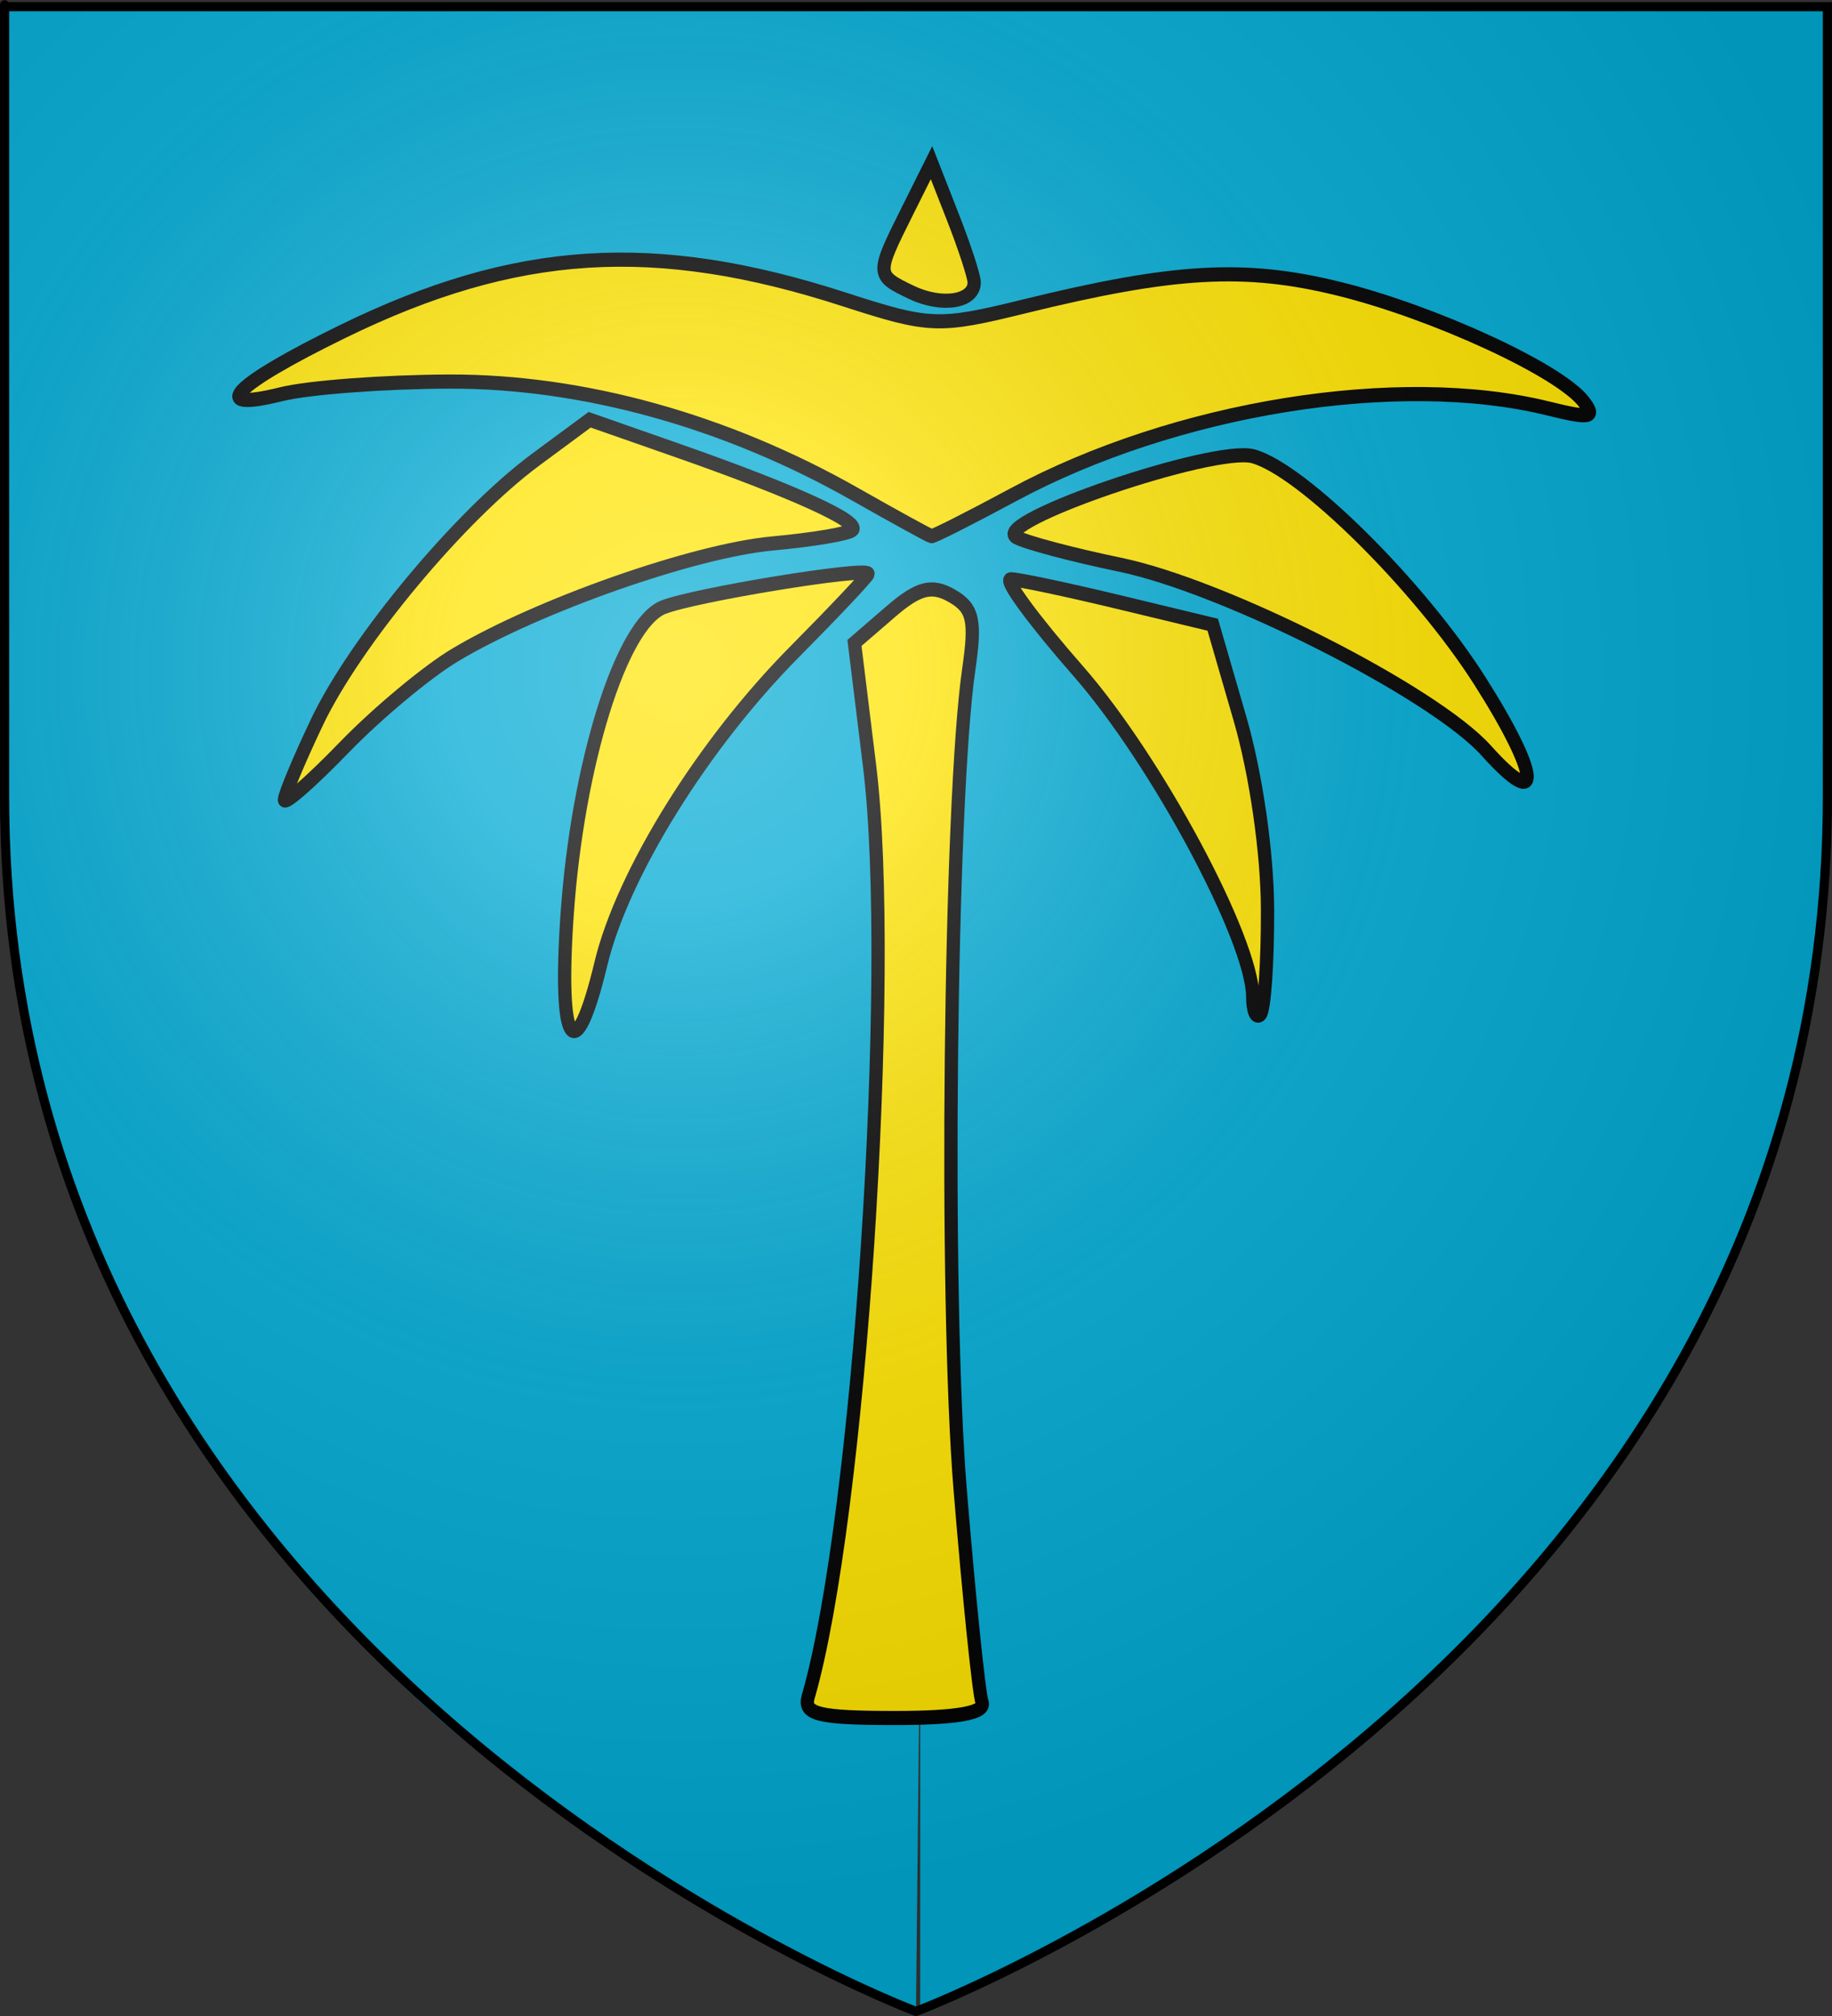 <?xml version="1.0" encoding="UTF-8" standalone="no"?>
<svg
   xmlns:dc="http://purl.org/dc/elements/1.1/"
   xmlns:cc="http://web.resource.org/cc/"
   xmlns:rdf="http://www.w3.org/1999/02/22-rdf-syntax-ns#"
   xmlns:svg="http://www.w3.org/2000/svg"
   xmlns="http://www.w3.org/2000/svg"
   xmlns:xlink="http://www.w3.org/1999/xlink"
   xmlns:sodipodi="http://sodipodi.sourceforge.net/DTD/sodipodi-0.dtd"
   xmlns:inkscape="http://www.inkscape.org/namespaces/inkscape"
   height="660"
   width="600"
   version="1.0"
   id="svg2"
   sodipodi:version="0.32"
   inkscape:version="0.44"
   sodipodi:docname="Médéa CoA.svg"
   sodipodi:docbase="C:\Documents and Settings\Anis.TITANIUM\Bureau"
   inkscape:export-filename="/Users/olivier/Desktop/Blason Rouge/Blason_Vide_3D.png"
   inkscape:export-xdpi="144"
   inkscape:export-ydpi="144">
  <rect width="100%" height="100%" fill="#333333" stroke="none"/>
  <sodipodi:namedview
     inkscape:window-height="712"
     inkscape:window-width="1024"
     inkscape:pageshadow="2"
     inkscape:pageopacity="0.0"
     guidetolerance="10.0"
     gridtolerance="10.0"
     objecttolerance="10.0"
     borderopacity="1.0"
     bordercolor="#666666"
     pagecolor="#ffffff"
     id="base"
     showgrid="false"
     height="660px"
     inkscape:zoom="0.34067767"
     inkscape:cx="218.34454"
     inkscape:cy="290.06354"
     inkscape:window-x="-3"
     inkscape:window-y="5"
     inkscape:current-layer="g2889"
     showguides="true"
     inkscape:guide-bbox="true" />
  <desc
     id="desc4">Flag of Canton of Valais (Wallis)</desc>
  <defs
     id="defs6">
    <linearGradient
       id="linearGradient2893">
      <stop
         style="stop-color:white;stop-opacity:0.314;"
         offset="0"
         id="stop2895" />
      <stop
         id="stop2897"
         offset="0.19"
         style="stop-color:white;stop-opacity:0.251;" />
      <stop
         style="stop-color:#6b6b6b;stop-opacity:0.125;"
         offset="0.6"
         id="stop2901" />
      <stop
         style="stop-color:black;stop-opacity:0.125;"
         offset="1"
         id="stop2899" />
    </linearGradient>
    <linearGradient
       id="linearGradient2885">
      <stop
         id="stop2887"
         offset="0"
         style="stop-color:white;stop-opacity:1;" />
      <stop
         style="stop-color:white;stop-opacity:1;"
         offset="0.229"
         id="stop2891" />
      <stop
         id="stop2889"
         offset="1"
         style="stop-color:black;stop-opacity:1;" />
    </linearGradient>
    <linearGradient
       id="linearGradient2955">
      <stop
         id="stop2867"
         offset="0"
         style="stop-color:#fd0000;stop-opacity:1;" />
      <stop
         style="stop-color:#e77275;stop-opacity:0.659;"
         offset="0.5"
         id="stop2873" />
      <stop
         style="stop-color:black;stop-opacity:0.323;"
         offset="1"
         id="stop2959" />
    </linearGradient>
    <radialGradient
       inkscape:collect="always"
       xlink:href="#linearGradient2955"
       id="radialGradient2961"
       cx="225.524"
       cy="218.901"
       fx="225.524"
       fy="218.901"
       r="300"
       gradientTransform="matrix(-4.167939e-4,2.183,-1.884,-3.599562e-4,615.597,-289.121)"
       gradientUnits="userSpaceOnUse" />
    <polygon
       id="star"
       transform="scale(53,53)"
       points="0,-1 0.588,0.809 -0.951,-0.309 0.951,-0.309 -0.588,0.809 0,-1 " />
    <clipPath
       id="clip">
      <path
         d="M 0,-200 L 0,600 L 300,600 L 300,-200 L 0,-200 z "
         id="path10" />
    </clipPath>
    <radialGradient
       inkscape:collect="always"
       xlink:href="#linearGradient2955"
       id="radialGradient1911"
       gradientUnits="userSpaceOnUse"
       gradientTransform="matrix(-4.167939e-4,2.183,-1.884,-3.599562e-4,615.597,-289.121)"
       cx="225.524"
       cy="218.901"
       fx="225.524"
       fy="218.901"
       r="300" />
    <radialGradient
       inkscape:collect="always"
       xlink:href="#linearGradient2955"
       id="radialGradient2865"
       gradientUnits="userSpaceOnUse"
       gradientTransform="matrix(0,1.749,-1.593,-1.049767e-7,551.788,-191.29)"
       cx="225.524"
       cy="218.901"
       fx="225.524"
       fy="218.901"
       r="300" />
    <radialGradient
       inkscape:collect="always"
       xlink:href="#linearGradient2955"
       id="radialGradient2871"
       gradientUnits="userSpaceOnUse"
       gradientTransform="matrix(0,1.386,-1.323,-5.741131e-8,-158.082,-109.541)"
       cx="225.524"
       cy="218.901"
       fx="225.524"
       fy="218.901"
       r="300" />
    <radialGradient
       inkscape:collect="always"
       xlink:href="#linearGradient2893"
       id="radialGradient3163"
       gradientUnits="userSpaceOnUse"
       gradientTransform="matrix(1.353,0,0,1.349,-77.629,-85.747)"
       cx="221.445"
       cy="226.331"
       fx="221.445"
       fy="226.331"
       r="300" />
    <radialGradient
       gradientTransform="matrix(1.353,0,0,1.349,-77.629,-85.747)"
       gradientUnits="userSpaceOnUse"
       xlink:href="#linearGradient2893"
       id="radialGradient1975"
       fy="226.331"
       fx="221.445"
       r="300"
       cy="226.331"
       cx="221.445" />
    <radialGradient
       gradientTransform="matrix(0,1.386,-1.323,-5.741131e-8,-158.082,-109.541)"
       gradientUnits="userSpaceOnUse"
       xlink:href="#linearGradient2955"
       id="radialGradient1973"
       fy="218.901"
       fx="225.524"
       r="300"
       cy="218.901"
       cx="225.524" />
    <radialGradient
       gradientTransform="matrix(0,1.749,-1.593,-1.049767e-7,551.788,-191.29)"
       gradientUnits="userSpaceOnUse"
       xlink:href="#linearGradient2955"
       id="radialGradient1971"
       fy="218.901"
       fx="225.524"
       r="300"
       cy="218.901"
       cx="225.524" />
    <radialGradient
       gradientTransform="matrix(-4.167939e-4,2.183,-1.884,-3.599562e-4,615.597,-289.121)"
       gradientUnits="userSpaceOnUse"
       xlink:href="#linearGradient2955"
       id="radialGradient1969"
       fy="218.901"
       fx="225.524"
       r="300"
       cy="218.901"
       cx="225.524" />
    <clipPath
       id="clipPath1965">
      <path
         id="path1967"
         d="M 0,-200 L 0,600 L 300,600 L 300,-200 L 0,-200 z " />
    </clipPath>
    <polygon
       id="polygon1963"
       transform="scale(53,53)"
       points="0,-1 0.588,0.809 -0.951,-0.309 0.951,-0.309 -0.588,0.809 0,-1 " />
    <radialGradient
       gradientTransform="matrix(-4.167939e-4,2.183,-1.884,-3.599562e-4,615.597,-289.121)"
       gradientUnits="userSpaceOnUse"
       xlink:href="#linearGradient2955"
       id="radialGradient1961"
       fy="218.901"
       fx="225.524"
       r="300"
       cy="218.901"
       cx="225.524" />
    <linearGradient
       id="linearGradient1953">
      <stop
         id="stop1955"
         offset="0"
         style="stop-color:#fd0000;stop-opacity:1" />
      <stop
         id="stop1957"
         offset="0.5"
         style="stop-color:#e77275;stop-opacity:0.659" />
      <stop
         id="stop1959"
         offset="1"
         style="stop-color:black;stop-opacity:0.323" />
    </linearGradient>
    <linearGradient
       id="linearGradient1945">
      <stop
         id="stop1947"
         offset="0"
         style="stop-color:white;stop-opacity:1" />
      <stop
         id="stop1949"
         offset="0.229"
         style="stop-color:white;stop-opacity:1" />
      <stop
         id="stop1951"
         offset="1"
         style="stop-color:black;stop-opacity:1" />
    </linearGradient>
    <linearGradient
       id="linearGradient1935">
      <stop
         id="stop1937"
         offset="0"
         style="stop-color:white;stop-opacity:0.314" />
      <stop
         id="stop1939"
         offset="0.19"
         style="stop-color:white;stop-opacity:0.251" />
      <stop
         id="stop1941"
         offset="0.6"
         style="stop-color:#6b6b6b;stop-opacity:0.125" />
      <stop
         id="stop1943"
         offset="1"
         style="stop-color:black;stop-opacity:0.125" />
    </linearGradient>
    <linearGradient
       gradientUnits="userSpaceOnUse"
       xlink:href="#linearGradient1732"
       id="linearGradient2433"
       y2="96.5"
       x2="180"
       y1="92.5"
       x1="171" />
    <linearGradient
       gradientTransform="translate(-1.428571e-5,-5.714286e-5)"
       gradientUnits="userSpaceOnUse"
       xlink:href="#linearGradient1732"
       id="linearGradient1561"
       y2="467.622"
       x2="124.137"
       y1="496.131"
       x1="94.281" />
    <linearGradient
       gradientTransform="translate(-1.428571e-5,-5.714286e-5)"
       gradientUnits="userSpaceOnUse"
       xlink:href="#linearGradient1732"
       id="linearGradient1559"
       y2="185.716"
       x2="296.929"
       y1="176.249"
       x1="270.496" />
    <linearGradient
       gradientTransform="translate(-1.428571e-5,-5.714286e-5)"
       gradientUnits="userSpaceOnUse"
       xlink:href="#linearGradient1732"
       id="linearGradient1557"
       y2="101.814"
       x2="193.021"
       y1="75.234"
       x1="179.583" />
    <linearGradient
       gradientTransform="translate(-1.428571e-5,-5.714286e-5)"
       gradientUnits="userSpaceOnUse"
       xlink:href="#linearGradient1732"
       id="linearGradient1555"
       y2="90.412"
       x2="137.605"
       y1="75.234"
       x1="112.239" />
    <linearGradient
       gradientTransform="translate(-1.428571e-5,-5.714286e-5)"
       gradientUnits="userSpaceOnUse"
       xlink:href="#linearGradient1732"
       id="linearGradient1553"
       y2="137.971"
       x2="124.361"
       y1="139.21"
       x1="87.547" />
    <linearGradient
       gradientTransform="translate(-1.428571e-5,-5.714286e-5)"
       gradientUnits="userSpaceOnUse"
       xlink:href="#linearGradient1732"
       id="linearGradient1551"
       y2="137.971"
       x2="157.2"
       y1="115.64"
       x1="124.585" />
    <linearGradient
       gradientTransform="translate(-1.428571e-5,-5.714286e-5)"
       gradientUnits="userSpaceOnUse"
       xlink:href="#linearGradient1732"
       id="linearGradient1549"
       y2="213.55"
       x2="211.83"
       y1="217.778"
       x1="177.338" />
    <linearGradient
       id="linearGradient1732">
      <stop
         id="stop1734"
         offset="0"
         style="stop-color:#ffffff;stop-opacity:1" />
      <stop
         id="stop1736"
         offset="1"
         style="stop-color:#ffffff;stop-opacity:1" />
    </linearGradient>
    <linearGradient
       gradientTransform="translate(75.923,47.102)"
       gradientUnits="userSpaceOnUse"
       xlink:href="#linearGradient1732"
       id="linearGradient1397"
       y2="48.303"
       x2="243.124"
       y1="51.421"
       x1="241.143" />
    <linearGradient
       gradientTransform="translate(-1.428571e-5,-5.714286e-5)"
       gradientUnits="userSpaceOnUse"
       xlink:href="#linearGradient1732"
       id="linearGradient1682"
       y2="546.905"
       x2="341.27"
       y1="571.111"
       x1="337.302" />
    <linearGradient
       gradientTransform="translate(-1.428571e-5,-5.714286e-5)"
       gradientUnits="userSpaceOnUse"
       xlink:href="#linearGradient1732"
       id="linearGradient1674"
       y2="547.595"
       x2="319.151"
       y1="566.746"
       x1="300" />
    <linearGradient
       gradientTransform="translate(-1.428571e-5,-5.714286e-5)"
       gradientUnits="userSpaceOnUse"
       xlink:href="#linearGradient1732"
       id="linearGradient1666"
       y2="534.603"
       x2="312.302"
       y1="534.206"
       x1="266.27" />
    <linearGradient
       gradientTransform="translate(-1.428571e-5,-5.714286e-5)"
       gradientUnits="userSpaceOnUse"
       xlink:href="#linearGradient1732"
       id="linearGradient1658"
       y2="513.175"
       x2="321.825"
       y1="493.73"
       x1="292.857" />
    <linearGradient
       gradientTransform="translate(-1.428571e-5,-5.714286e-5)"
       gradientUnits="userSpaceOnUse"
       xlink:href="#linearGradient1732"
       id="linearGradient1650"
       y2="458.413"
       x2="186.508"
       y1="491.746"
       x1="186.508" />
    <linearGradient
       gradientTransform="translate(-1.428571e-5,-5.714286e-5)"
       gradientUnits="userSpaceOnUse"
       xlink:href="#linearGradient1732"
       id="linearGradient1642"
       y2="454.048"
       x2="163.889"
       y1="488.968"
       x1="143.651" />
    <linearGradient
       gradientTransform="translate(-1.428571e-5,-5.714286e-5)"
       gradientUnits="userSpaceOnUse"
       xlink:href="#linearGradient1732"
       id="linearGradient1582"
       y2="242.341"
       x2="130.357"
       y1="225.278"
       x1="107.143" />
    <linearGradient
       gradientTransform="translate(-1.428571e-5,-5.714286e-5)"
       gradientUnits="userSpaceOnUse"
       xlink:href="#linearGradient1732"
       id="linearGradient1622"
       y2="415.357"
       x2="166.667"
       y1="395.317"
       x1="131.151" />
    <linearGradient
       gradientTransform="translate(-1.428571e-5,-5.714286e-5)"
       gradientUnits="userSpaceOnUse"
       xlink:href="#linearGradient1732"
       id="linearGradient1614"
       y2="294.722"
       x2="136.325"
       y1="312.778"
       x1="118.452" />
    <linearGradient
       gradientTransform="translate(-1.428571e-5,-5.714286e-5)"
       gradientUnits="userSpaceOnUse"
       xlink:href="#linearGradient1732"
       id="linearGradient1606"
       y2="280.635"
       x2="118.056"
       y1="297.103"
       x1="88.492" />
    <linearGradient
       gradientTransform="translate(-1.428571e-5,-5.714286e-5)"
       gradientUnits="userSpaceOnUse"
       xlink:href="#linearGradient1732"
       id="linearGradient1598"
       y2="257.619"
       x2="115.675"
       y1="260.595"
       x1="84.127" />
    <linearGradient
       gradientTransform="translate(-1.428571e-5,-5.714286e-5)"
       gradientUnits="userSpaceOnUse"
       xlink:href="#linearGradient1732"
       id="linearGradient1590"
       y2="258.413"
       x2="113.69"
       y1="264.167"
       x1="82.143" />
    <linearGradient
       gradientTransform="translate(-1.428571e-5,-5.714286e-5)"
       gradientUnits="userSpaceOnUse"
       xlink:href="#linearGradient1732"
       id="linearGradient1800"
       y2="166.385"
       x2="139.396"
       y1="191.963"
       x1="107.75" />
  </defs>
  <g
     inkscape:groupmode="layer"
     id="layer3"
     inkscape:label="Fond écu"
     style="display:inline">
    <path
       style="fill:#00aad4;fill-opacity:1;fill-rule:evenodd;stroke:none;stroke-width:1px;stroke-linecap:butt;stroke-linejoin:miter;stroke-opacity:1"
       d="M 552.188 1.906 L 512.375 2.188 L 470.969 2.188 L 429.594 2.188 L 388.219 2.188 L 348.438 2.188 L 306.469 2.188 L 306.344 2.188 L 306.344 3.281 L 301.969 3.25 L 300.781 3.25 L 1.5 2.188 L 1.5 260.719 C 1.5 282.618 3.443 303.393 6.688 323.281 C 7.244 326.693 7.919 330.023 8.562 333.375 C 22.95 408.38 58.586 468.677 100.156 516.188 C 149.378 581.528 226.277 622.175 300 658.5 L 301.375 525.719 L 301.375 657.969 C 308.256 655.305 412.852 613.819 496.406 520.5 C 506.035 509.746 502.579 517.232 511.438 505.094 C 549.727 453.455 579.344 401.494 591.594 333.375 C 592.194 330.036 592.797 326.7 593.312 323.281 C 594.347 316.424 595.248 309.439 596.031 302.375 C 597.524 288.913 598.5 275.082 598.5 260.719 C 598.5 -24.733 598.5 2.188 598.5 2.188 L 596.031 2.188 L 554.062 2.188 C 553.436 2.005 552.811 1.914 552.188 1.906 z "
       id="path3028" />
    <g
       transform="matrix(4.344,0,0,4.631,18.642,-1302.651)"
       style="opacity:1"
       inkscape:label="Calque"
       id="g3655">
      <g
         transform="translate(10.215,6.015)"
         id="g2889">
        <g
           id="g2872" />
        <g
           style="fill:#ffe400;stroke:black;stroke-opacity:1.0"
           transform="translate(213.769,-22.559)"
           id="g1936">
          <path
             id="path1983"
             d="M -154.238,418.168 C -154.472,417.554 -155.212,410.804 -155.882,403.168 C -157.069,389.636 -156.677,354.458 -155.234,345.133 C -154.697,341.661 -154.908,340.812 -156.524,339.947 C -158.039,339.137 -159.04,339.386 -161.155,341.099 L -163.854,343.285 L -162.71,352.016 C -160.78,366.748 -163.5,405.365 -167.342,417.785 C -167.724,419.019 -166.568,419.285 -160.809,419.285 C -156.069,419.285 -153.949,418.924 -154.238,418.168 z "
             style="fill:#ffe400;stroke:black;stroke-opacity:1.0" />
          <path
             id="path1981"
             d="M -182.967,365.949 C -181.341,359.604 -175.27,350.438 -168.371,343.914 C -165.323,341.03 -162.828,338.549 -162.828,338.399 C -162.828,337.877 -175.983,339.893 -178.282,340.767 C -181.443,341.969 -184.74,351.884 -185.521,362.535 C -186.202,371.83 -184.915,373.551 -182.967,365.949 z "
             style="fill:#ffe400;stroke:black;stroke-opacity:1.0" />
          <path
             id="path1979"
             d="M -132.712,362.131 C -132.725,358.112 -133.583,352.541 -134.789,348.641 L -136.843,341.998 L -143.958,340.391 C -147.872,339.508 -151.52,338.785 -152.066,338.785 C -152.611,338.785 -150.325,341.706 -146.984,345.277 C -141.088,351.58 -133.828,364.288 -133.828,368.306 C -133.828,369.303 -133.572,369.861 -133.258,369.548 C -132.945,369.234 -132.699,365.897 -132.712,362.131 z "
             style="fill:#ffe400;stroke:black;stroke-opacity:1.0" />
          <path
             id="path1977"
             d="M -193.978,344.145 C -187.742,340.643 -175.937,336.754 -170.009,336.25 C -166.974,335.991 -164.272,335.562 -164.006,335.295 C -163.412,334.701 -168.522,332.528 -177.251,329.662 L -183.819,327.506 L -187.889,330.327 C -193.578,334.269 -201.479,343.162 -204.382,348.891 C -205.728,351.546 -206.828,354.015 -206.828,354.377 C -206.828,354.74 -204.8,353.071 -202.321,350.668 C -199.842,348.266 -196.088,345.33 -193.978,344.145 z "
             style="fill:#ffe400;stroke:black;stroke-opacity:1.0" />
          <path
             id="path1975"
             d="M -116.722,345.941 C -121.287,339.219 -130.106,331.031 -133.796,330.089 C -136.749,329.334 -153.676,334.761 -151.646,335.811 C -150.921,336.186 -147.403,337.061 -143.828,337.756 C -135.91,339.293 -120.157,346.788 -116.232,350.885 C -111.899,355.408 -112.173,352.639 -116.722,345.941 z "
             style="fill:#ffe400;stroke:black;stroke-opacity:1.0" />
          <path
             id="path1973"
             d="M -151.878,332.81 C -139.661,326.642 -122.809,324.096 -111.535,326.713 C -108.361,327.45 -107.929,327.368 -108.888,326.213 C -110.734,323.988 -120.176,319.907 -127.301,318.255 C -134.409,316.606 -139.731,316.885 -151.086,319.501 C -157.505,320.981 -158.18,320.956 -164.586,319.011 C -178.911,314.661 -189.381,315.285 -202.439,321.268 C -210.666,325.037 -212.734,327.017 -207.071,325.701 C -205.013,325.223 -199.302,324.822 -194.38,324.808 C -184.337,324.782 -173.548,327.591 -163.828,332.763 C -160.803,334.373 -158.203,335.711 -158.05,335.737 C -157.897,335.763 -155.119,334.446 -151.878,332.81 z "
             style="fill:#ffe400;stroke:black;stroke-opacity:1.0" />
          <path
             id="path1946"
             d="M -154.828,317.8 C -154.828,317.376 -155.552,315.297 -156.436,313.181 L -158.044,309.333 L -159.894,312.809 C -162.256,317.246 -162.254,317.287 -159.578,318.494 C -157.274,319.533 -154.828,319.176 -154.828,317.8 z "
             style="fill:#ffe400;stroke:black;stroke-opacity:1.0" />
        </g>
      </g>
    </g>
  </g>
  <g
     inkscape:groupmode="layer"
     id="layer4"
     inkscape:label="Meubles"
     sodipodi:insensitive="true" />
  <g
     inkscape:groupmode="layer"
     id="layer2"
     inkscape:label="Reflet final"
     sodipodi:insensitive="true">
    <path
       sodipodi:nodetypes="cccccc"
       d="M 300,658.5 C 300,658.5 598.5,546.18 598.5,260.728 C 598.5,-24.723 598.5,2.176 598.5,2.176 L 1.5,2.176 L 1.5,260.728 C 1.5,546.18 300,658.5 300,658.5 z "
       style="opacity:1;fill:url(#radialGradient3163);fill-opacity:1;fill-rule:evenodd;stroke:none;stroke-width:1px;stroke-linecap:butt;stroke-linejoin:miter;stroke-opacity:1"
       id="path2875"
       inkscape:export-xdpi="144"
       inkscape:export-ydpi="144" />
  </g>
  <g
     inkscape:groupmode="layer"
     id="layer1"
     inkscape:label="Contour final"
     sodipodi:insensitive="true">
    <path
       sodipodi:nodetypes="cccccc"
       d="M 300,658.5 C 300,658.5 1.5,546.18 1.5,260.728 C 1.5,-24.723 1.5,2.176 1.5,2.176 L 598.5,2.176 L 598.5,260.728 C 598.5,546.18 300,658.5 300,658.5 z "
       style="opacity:1;fill:none;fill-opacity:1;fill-rule:evenodd;stroke:#000000;stroke-width:3;stroke-linecap:butt;stroke-linejoin:miter;stroke-miterlimit:4;stroke-dasharray:none;stroke-opacity:1"
       id="path1411"
       inkscape:export-xdpi="144"
       inkscape:export-ydpi="144" />
  </g>
</svg>
